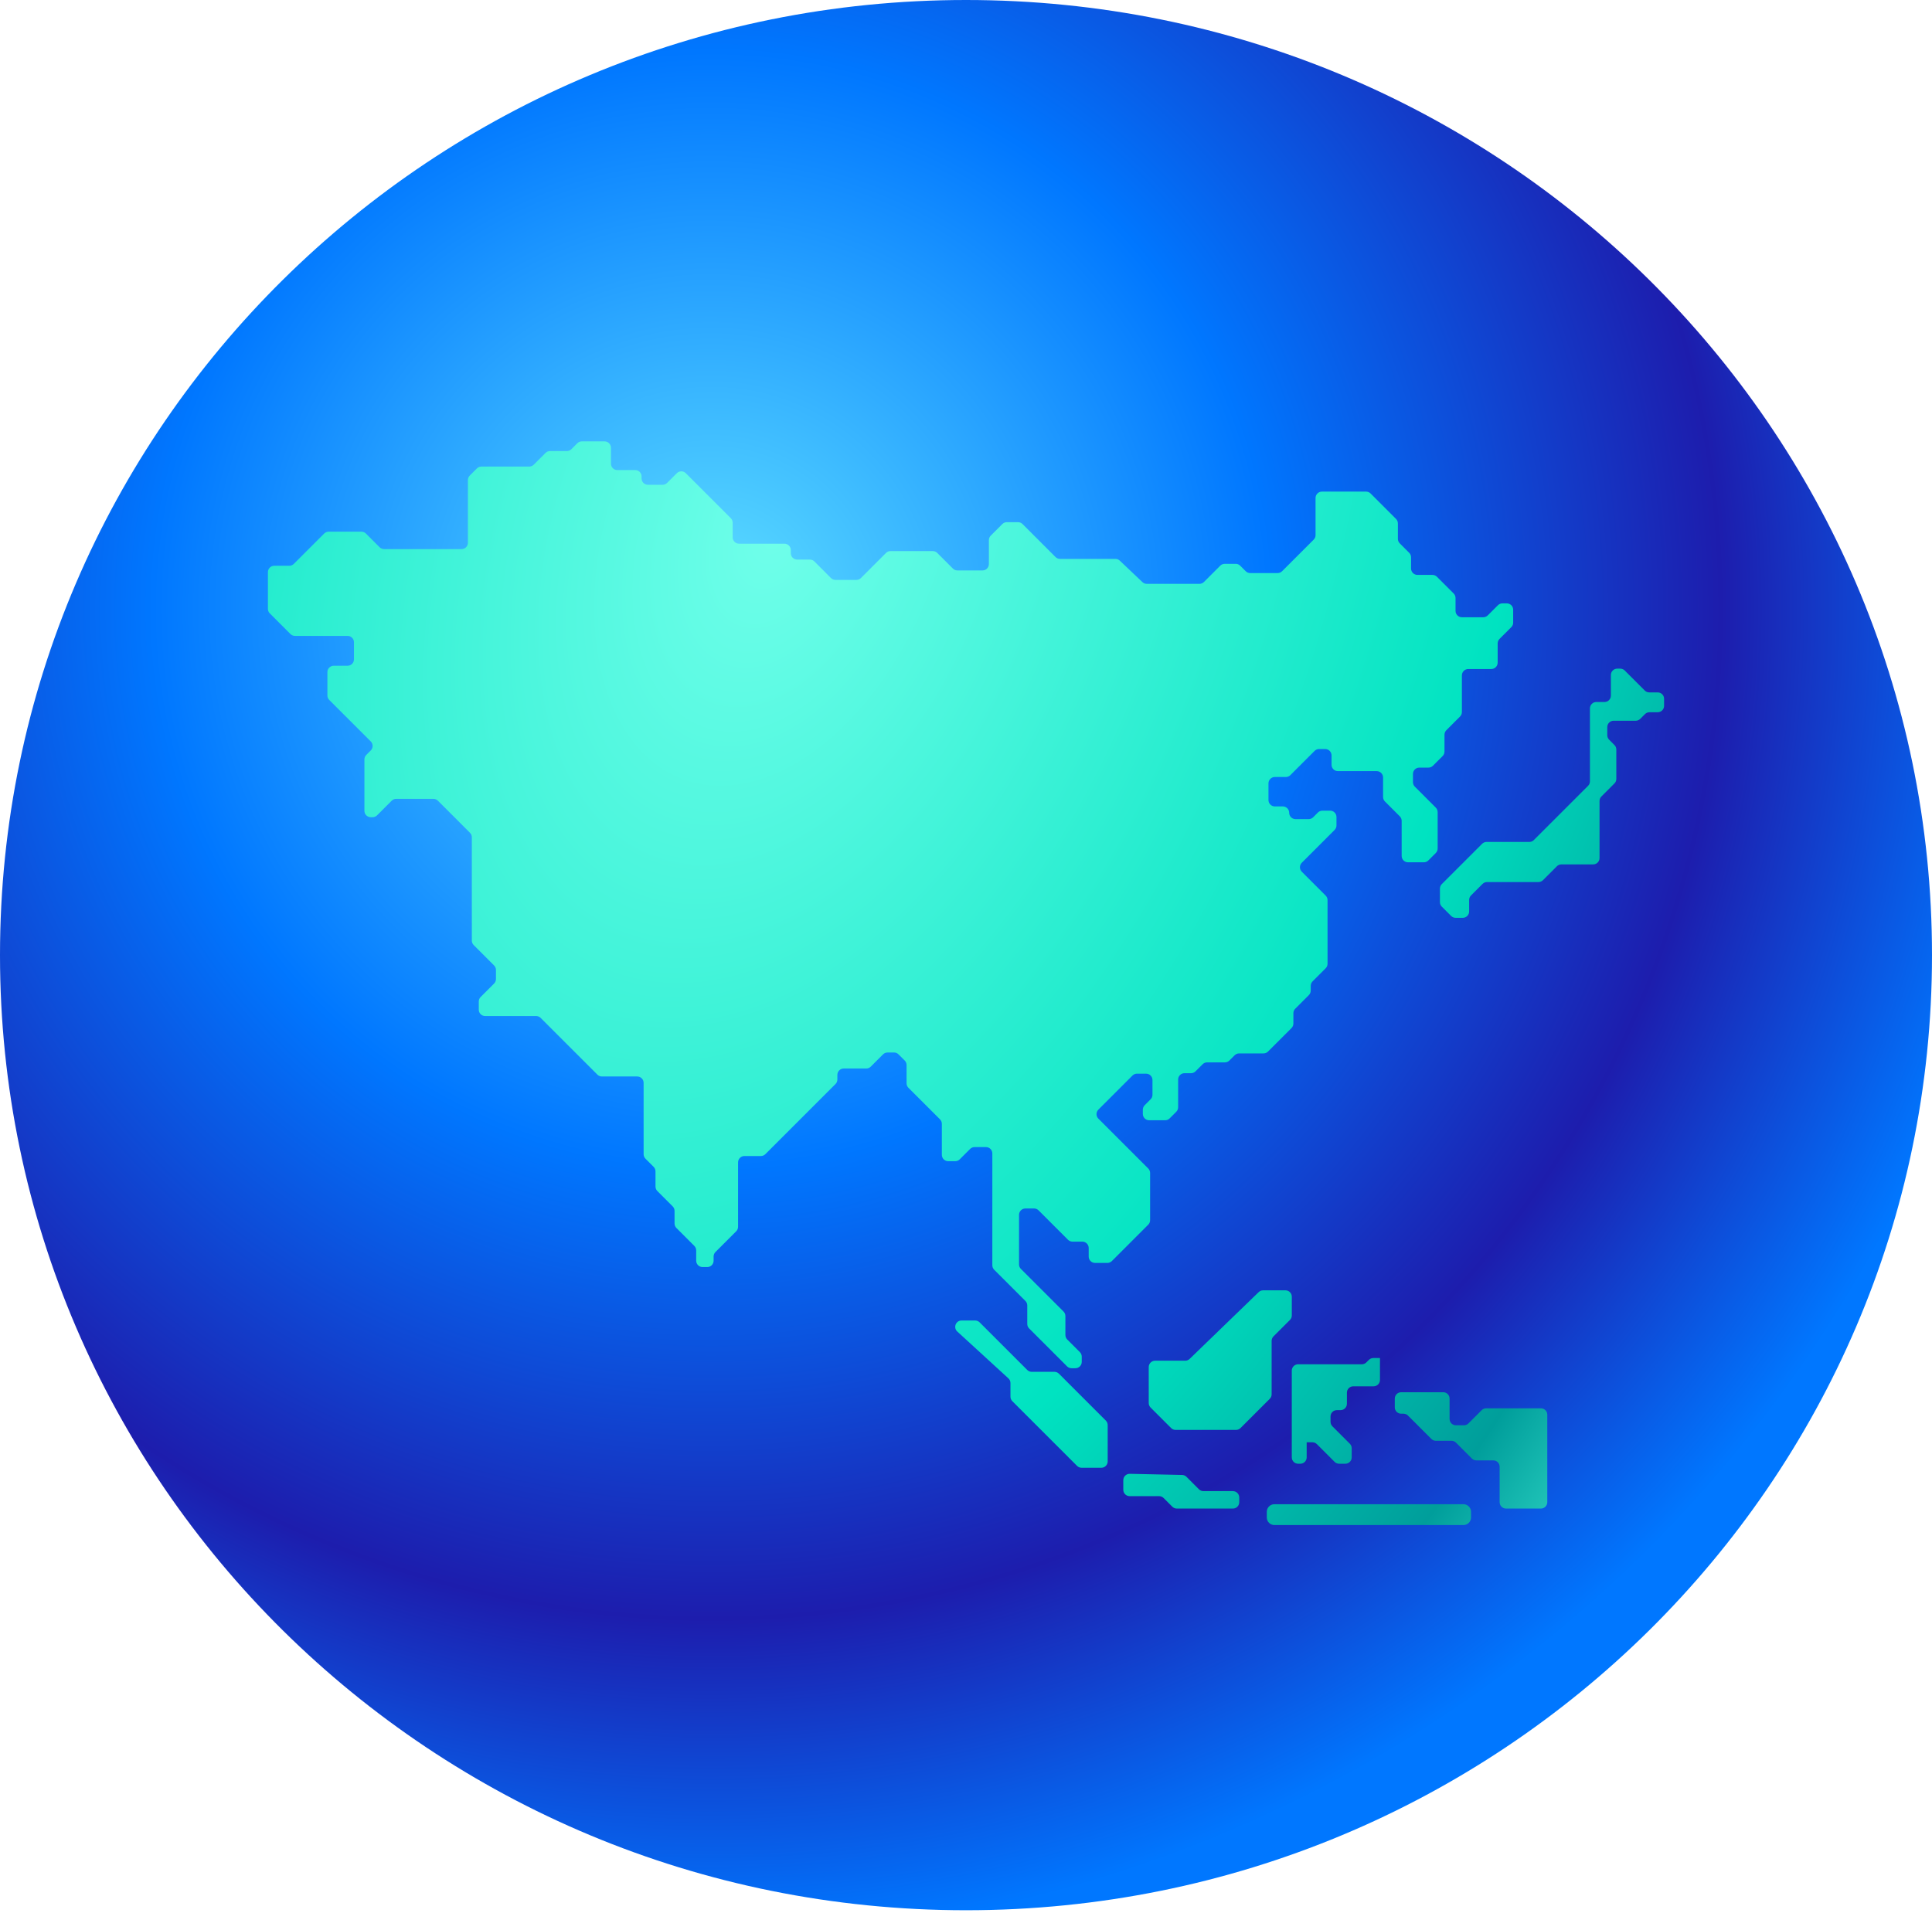 <svg width="512" height="507" viewBox="0 0 512 507" fill="none" xmlns="http://www.w3.org/2000/svg">
<g clip-path="url(#clip0_416_1896)">
<path d="M256 506.352C397.385 506.352 512 393.001 512 253.176C512 113.351 397.385 0 256 0C114.615 0 0 113.351 0 253.176C0 393.001 114.615 506.352 256 506.352Z" fill="url(#paint0_radial_416_1896)"/>
<path d="M319.064 154.263L323.378 149.949C323.535 149.793 323.72 149.669 323.925 149.585C324.129 149.5 324.348 149.457 324.57 149.457H327.477C327.924 149.457 328.351 149.634 328.668 149.949L330.13 151.412C330.287 151.568 330.473 151.692 330.677 151.776C330.882 151.861 331.101 151.904 331.322 151.904H338.579C339.027 151.904 339.453 151.727 339.771 151.412L348.145 143.037C348.301 142.881 348.425 142.695 348.51 142.491C348.594 142.286 348.638 142.067 348.637 141.846V131.997C348.637 131.55 348.815 131.122 349.131 130.806C349.446 130.49 349.875 130.313 350.321 130.313H362.025C362.472 130.313 362.899 130.49 363.216 130.805L369.962 137.551C370.119 137.708 370.242 137.893 370.327 138.098C370.411 138.302 370.455 138.521 370.455 138.743V142.835C370.455 143.282 370.631 143.709 370.947 144.026L373.453 146.533C373.61 146.689 373.734 146.875 373.818 147.08C373.903 147.284 373.946 147.503 373.946 147.724V150.706C373.946 151.635 374.7 152.39 375.63 152.39H379.609C380.057 152.39 380.483 152.567 380.8 152.882L385.24 157.322C385.396 157.479 385.52 157.664 385.605 157.869C385.689 158.073 385.733 158.292 385.733 158.513V161.932C385.733 162.862 386.487 163.616 387.416 163.616H393.079C393.527 163.616 393.953 163.439 394.271 163.124L396.963 160.432C397.119 160.275 397.305 160.152 397.51 160.067C397.714 159.983 397.933 159.939 398.154 159.939H399.327C399.773 159.939 400.202 160.117 400.517 160.433C400.833 160.748 401.01 161.177 401.01 161.623V165.042C401.01 165.487 400.834 165.916 400.518 166.233L397.389 169.362C397.233 169.519 397.109 169.705 397.024 169.909C396.94 170.114 396.897 170.333 396.897 170.554V175.656C396.897 176.103 396.719 176.531 396.404 176.847C396.088 177.163 395.66 177.34 395.213 177.34H389.102C388.881 177.34 388.662 177.384 388.458 177.468C388.254 177.553 388.068 177.677 387.912 177.833C387.755 177.99 387.631 178.175 387.547 178.38C387.462 178.584 387.418 178.803 387.418 179.024V188.741C387.418 189.187 387.242 189.615 386.926 189.933L383.298 193.56C383.142 193.717 383.018 193.903 382.934 194.107C382.849 194.311 382.806 194.531 382.806 194.752V199.219C382.806 199.665 382.629 200.093 382.314 200.411L379.745 202.979C379.589 203.135 379.403 203.259 379.199 203.344C378.994 203.428 378.775 203.472 378.554 203.471H376.133C375.686 203.471 375.258 203.649 374.942 203.964C374.626 204.28 374.449 204.709 374.449 205.155V207.327C374.449 207.775 374.626 208.201 374.941 208.518L380.502 214.079C380.658 214.236 380.782 214.422 380.867 214.626C380.951 214.831 380.995 215.05 380.994 215.271V224.913C380.994 225.361 380.817 225.787 380.502 226.105L378.526 228.081C378.37 228.237 378.184 228.361 377.979 228.445C377.775 228.53 377.556 228.573 377.335 228.573H373.138C372.691 228.573 372.263 228.396 371.947 228.08C371.632 227.764 371.454 227.336 371.454 226.889V217.579C371.454 217.132 371.277 216.705 370.962 216.388L367.021 212.447C366.865 212.29 366.741 212.104 366.656 211.9C366.572 211.695 366.528 211.476 366.529 211.255V206.091C366.529 205.644 366.351 205.216 366.035 204.9C365.72 204.584 365.291 204.407 364.845 204.407H354.556C354.335 204.407 354.116 204.363 353.912 204.279C353.708 204.194 353.522 204.07 353.366 203.914C353.209 203.757 353.085 203.572 353.001 203.368C352.916 203.163 352.873 202.944 352.873 202.723V200.229C352.873 199.783 352.695 199.355 352.379 199.039C352.064 198.723 351.635 198.546 351.189 198.546H349.58C349.132 198.546 348.706 198.723 348.388 199.038L341.953 205.473C341.797 205.629 341.611 205.753 341.407 205.837C341.202 205.922 340.983 205.965 340.762 205.965H337.842C337.395 205.965 336.967 206.142 336.651 206.458C336.335 206.774 336.158 207.202 336.158 207.649V212.076C336.158 213.005 336.913 213.76 337.842 213.76H339.963C340.409 213.76 340.837 213.937 341.153 214.253C341.469 214.569 341.646 214.997 341.646 215.443C341.646 216.373 342.401 217.127 343.33 217.127H346.811C347.258 217.127 347.685 216.95 348.002 216.635L349.26 215.375C349.416 215.219 349.602 215.095 349.807 215.011C350.011 214.926 350.23 214.883 350.451 214.883H352.497C352.944 214.883 353.372 215.06 353.688 215.376C354.004 215.692 354.181 216.12 354.181 216.567V218.8C354.181 219.246 354.004 219.674 353.689 219.992L344.991 228.69C344.675 229.006 344.498 229.434 344.498 229.881C344.498 230.327 344.675 230.755 344.991 231.071L351.321 237.401C351.477 237.558 351.601 237.744 351.686 237.948C351.77 238.152 351.813 238.371 351.813 238.593V255.469C351.813 255.915 351.636 256.343 351.321 256.661L347.849 260.133C347.693 260.289 347.569 260.475 347.484 260.679C347.4 260.884 347.356 261.103 347.356 261.324V262.58C347.356 263.027 347.18 263.453 346.864 263.771L343.251 267.384C343.095 267.54 342.971 267.726 342.887 267.931C342.802 268.135 342.759 268.354 342.759 268.575V271.312C342.759 271.76 342.582 272.186 342.267 272.503L336.028 278.742C335.872 278.898 335.686 279.022 335.481 279.107C335.277 279.191 335.058 279.235 334.837 279.234H328.383C327.935 279.234 327.509 279.411 327.191 279.727L325.804 281.114C325.647 281.271 325.461 281.395 325.257 281.479C325.052 281.564 324.833 281.607 324.612 281.607H319.9C319.452 281.607 319.026 281.784 318.708 282.099L316.824 283.983C316.668 284.14 316.482 284.263 316.277 284.348C316.073 284.432 315.854 284.476 315.633 284.476H313.9C313.453 284.476 313.025 284.653 312.709 284.969C312.393 285.285 312.216 285.713 312.216 286.159V293.508C312.216 293.956 312.039 294.382 311.724 294.7L309.965 296.458C309.809 296.615 309.623 296.739 309.418 296.823C309.214 296.908 308.995 296.951 308.774 296.951H304.545C304.098 296.951 303.67 296.773 303.354 296.458C303.039 296.142 302.861 295.713 302.861 295.267V294.156C302.861 293.709 303.038 293.283 303.354 292.965L304.924 291.394C305.081 291.238 305.205 291.052 305.289 290.847C305.374 290.643 305.417 290.424 305.417 290.203V286.285C305.417 285.839 305.239 285.41 304.924 285.095C304.608 284.779 304.179 284.601 303.733 284.601H301.312C300.864 284.601 300.438 284.778 300.12 285.094L291.079 294.135C290.763 294.451 290.586 294.879 290.586 295.326C290.586 295.772 290.763 296.2 291.079 296.516L304.298 309.735C304.454 309.891 304.578 310.077 304.662 310.282C304.747 310.486 304.79 310.705 304.79 310.926V323.438C304.79 323.885 304.613 324.312 304.298 324.629L294.653 334.276C294.497 334.432 294.311 334.556 294.106 334.641C293.902 334.725 293.683 334.769 293.462 334.768H290.198C289.752 334.768 289.324 334.591 289.008 334.275C288.692 333.959 288.515 333.531 288.515 333.084V330.808C288.515 330.362 288.337 329.933 288.021 329.618C287.706 329.302 287.277 329.124 286.831 329.124H284.224C283.777 329.124 283.349 328.947 283.033 328.632L275.227 320.827C275.071 320.67 274.885 320.547 274.681 320.462C274.476 320.378 274.257 320.334 274.036 320.334H271.74C271.294 320.334 270.866 320.512 270.55 320.828C270.234 321.143 270.057 321.572 270.057 322.018V335.165C270.057 335.612 270.234 336.039 270.549 336.356L281.848 347.655C282.004 347.811 282.128 347.997 282.212 348.202C282.297 348.406 282.34 348.625 282.34 348.846V353.874C282.34 354.322 282.517 354.748 282.832 355.066L286.181 358.414C286.337 358.571 286.461 358.756 286.545 358.961C286.63 359.165 286.673 359.384 286.673 359.606V360.997C286.673 361.444 286.496 361.872 286.18 362.188C285.864 362.504 285.436 362.681 284.989 362.681H283.973C283.526 362.681 283.098 362.504 282.781 362.189L272.729 352.137C272.573 351.981 272.449 351.795 272.365 351.59C272.28 351.386 272.237 351.167 272.237 350.946V346.041C272.237 345.594 272.06 345.167 271.745 344.85L263.471 336.576C263.314 336.419 263.19 336.233 263.106 336.029C263.021 335.825 262.978 335.605 262.978 335.384V305.745C262.978 305.298 262.801 304.87 262.485 304.554C262.169 304.238 261.741 304.061 261.294 304.061H258.281C257.833 304.061 257.407 304.238 257.089 304.553L254.333 307.309C254.177 307.466 253.991 307.59 253.786 307.674C253.582 307.759 253.363 307.802 253.142 307.802H251.283C250.837 307.802 250.408 307.624 250.093 307.309C249.777 306.993 249.599 306.564 249.599 306.118V297.899C249.599 297.452 249.422 297.025 249.107 296.708L240.739 288.34C240.583 288.183 240.459 287.998 240.374 287.793C240.29 287.589 240.247 287.37 240.247 287.148V282.308C240.247 281.86 240.07 281.434 239.754 281.116L238.122 279.484C237.965 279.328 237.779 279.204 237.575 279.119C237.371 279.035 237.151 278.991 236.93 278.991H235.208C234.761 278.991 234.334 279.168 234.017 279.484L230.762 282.738C230.605 282.895 230.42 283.019 230.215 283.103C230.011 283.188 229.792 283.231 229.571 283.231H223.596C223.15 283.231 222.721 283.408 222.406 283.724C222.09 284.04 221.912 284.468 221.912 284.915V286.151C221.912 286.598 221.735 287.025 221.42 287.342L202.826 305.937C202.669 306.093 202.483 306.217 202.279 306.301C202.074 306.386 201.855 306.429 201.634 306.429H197.28C196.833 306.429 196.405 306.606 196.089 306.922C195.773 307.238 195.596 307.666 195.596 308.113V325.188C195.596 325.635 195.419 326.062 195.103 326.379L189.604 331.878C189.448 332.035 189.324 332.22 189.24 332.425C189.155 332.629 189.112 332.848 189.112 333.07V334.18C189.112 334.627 188.935 335.055 188.619 335.371C188.303 335.686 187.875 335.864 187.428 335.864H186.181C185.735 335.864 185.307 335.686 184.991 335.371C184.675 335.055 184.498 334.627 184.498 334.18V331.448C184.497 331.001 184.32 330.573 184.005 330.256L179.254 325.505C179.098 325.349 178.974 325.163 178.89 324.958C178.805 324.754 178.762 324.535 178.762 324.314V320.97C178.762 320.522 178.585 320.096 178.27 319.778L174.205 315.714C174.049 315.557 173.925 315.371 173.84 315.167C173.756 314.962 173.712 314.743 173.713 314.522V310.492C173.713 310.044 173.536 309.618 173.22 309.3L171.057 307.137C170.901 306.98 170.777 306.794 170.692 306.59C170.608 306.386 170.564 306.166 170.565 305.945V287.031C170.565 286.585 170.387 286.156 170.071 285.84C169.756 285.525 169.327 285.347 168.881 285.347H159.507C159.06 285.347 158.632 285.17 158.315 284.855L143.276 269.816C143.12 269.659 142.934 269.535 142.729 269.451C142.525 269.367 142.306 269.323 142.085 269.323H128.565C128.344 269.323 128.125 269.28 127.921 269.195C127.716 269.111 127.531 268.987 127.374 268.83C127.218 268.674 127.094 268.488 127.009 268.284C126.925 268.08 126.881 267.861 126.881 267.64V265.468C126.881 265.02 127.058 264.594 127.374 264.276L130.94 260.71C131.096 260.554 131.22 260.368 131.304 260.164C131.389 259.959 131.432 259.74 131.432 259.519V257.11C131.431 256.664 131.254 256.236 130.94 255.919L125.534 250.514C125.378 250.357 125.254 250.171 125.17 249.967C125.085 249.762 125.042 249.543 125.042 249.322V221.94C125.041 221.493 124.864 221.065 124.55 220.749L116.041 212.24C115.884 212.084 115.699 211.96 115.494 211.875C115.29 211.791 115.071 211.747 114.849 211.748H105.005C104.558 211.748 104.13 211.925 103.813 212.24L99.927 216.125C99.771 216.282 99.585 216.406 99.381 216.49C99.176 216.575 98.957 216.618 98.736 216.618H98.257C97.81 216.618 97.382 216.44 97.066 216.125C96.75 215.809 96.573 215.381 96.573 214.934V201.306C96.573 200.858 96.75 200.432 97.065 200.114L98.259 198.921C98.574 198.605 98.751 198.177 98.751 197.73C98.751 197.284 98.574 196.856 98.259 196.54L87.258 185.54C87.102 185.383 86.978 185.197 86.894 184.993C86.809 184.789 86.766 184.569 86.766 184.348V178.152C86.766 177.706 86.943 177.277 87.259 176.962C87.575 176.646 88.003 176.468 88.45 176.468H92.118C92.565 176.468 92.993 176.291 93.309 175.975C93.624 175.66 93.802 175.231 93.802 174.785V170.243C93.802 169.796 93.624 169.368 93.309 169.052C92.993 168.736 92.565 168.559 92.118 168.559H78.168C77.721 168.558 77.293 168.381 76.977 168.066L71.492 162.582C71.336 162.426 71.212 162.24 71.128 162.036C71.043 161.831 71 161.612 71 161.391V151.652C71 151.206 71.177 150.778 71.493 150.462C71.809 150.146 72.237 149.969 72.684 149.969H76.672C77.119 149.969 77.546 149.792 77.863 149.476L85.916 141.424C86.072 141.268 86.258 141.144 86.462 141.059C86.667 140.975 86.886 140.931 87.107 140.931H95.778C96.223 140.931 96.651 141.108 96.969 141.424L100.605 145.06C100.762 145.216 100.948 145.34 101.152 145.425C101.356 145.509 101.576 145.553 101.797 145.552H122.32C122.541 145.552 122.76 145.509 122.964 145.424C123.169 145.34 123.354 145.216 123.511 145.059C123.667 144.903 123.791 144.717 123.876 144.513C123.96 144.309 124.004 144.09 124.004 143.869V127.248C124.004 126.8 124.181 126.374 124.496 126.056L126.387 124.166C126.543 124.009 126.729 123.886 126.934 123.801C127.138 123.717 127.357 123.673 127.578 123.673H140.256C140.701 123.673 141.13 123.497 141.447 123.181L144.57 120.059C144.726 119.902 144.912 119.778 145.117 119.694C145.321 119.609 145.54 119.566 145.761 119.566H150.22C150.666 119.566 151.094 119.389 151.412 119.074L152.993 117.492C153.15 117.336 153.336 117.212 153.54 117.128C153.744 117.043 153.963 117 154.185 117H160.227C160.674 117 161.102 117.177 161.418 117.493C161.734 117.809 161.911 118.237 161.911 118.684V122.917C161.911 123.846 162.666 124.601 163.595 124.601H168.341C168.563 124.601 168.782 124.644 168.986 124.729C169.19 124.813 169.376 124.937 169.532 125.094C169.688 125.25 169.813 125.436 169.897 125.64C169.982 125.844 170.025 126.063 170.025 126.284V126.819C170.025 127.749 170.78 128.503 171.709 128.503H175.595C176.042 128.503 176.469 128.326 176.786 128.011L179.365 125.432C179.681 125.116 180.109 124.939 180.556 124.939C181.002 124.939 181.43 125.116 181.746 125.432L193.671 137.357C193.827 137.514 193.951 137.699 194.036 137.904C194.12 138.108 194.164 138.327 194.164 138.549V142.434C194.164 143.363 194.918 144.118 195.847 144.118H207.888C208.334 144.118 208.763 144.295 209.078 144.611C209.394 144.927 209.571 145.355 209.571 145.802V146.646C209.571 147.575 210.326 148.33 211.255 148.33H214.627C215.075 148.33 215.501 148.506 215.819 148.822L220.224 153.228C220.381 153.384 220.567 153.508 220.771 153.592C220.975 153.677 221.195 153.72 221.416 153.72H226.953C227.401 153.72 227.827 153.543 228.145 153.228L234.805 146.567C234.962 146.411 235.148 146.287 235.352 146.202C235.556 146.118 235.776 146.074 235.997 146.075H247.189C247.636 146.075 248.063 146.251 248.38 146.567L252.528 150.715C252.684 150.871 252.87 150.995 253.075 151.079C253.279 151.164 253.498 151.207 253.719 151.207H260.38C260.827 151.207 261.255 151.03 261.571 150.714C261.886 150.398 262.064 149.97 262.064 149.523V143.172C262.064 142.726 262.241 142.298 262.556 141.98L265.628 138.909C265.784 138.752 265.97 138.629 266.174 138.544C266.379 138.46 266.598 138.416 266.819 138.416H269.79C270.238 138.416 270.664 138.593 270.982 138.909L279.727 147.654C279.883 147.81 280.069 147.934 280.274 148.019C280.478 148.103 280.697 148.147 280.918 148.146H295.597C296.028 148.146 296.443 148.313 296.757 148.609L302.755 154.302C303.068 154.599 303.483 154.764 303.914 154.764H317.888C318.33 154.755 318.751 154.575 319.064 154.263ZM439.316 183.536H437.074C436.627 183.536 436.199 183.359 435.882 183.044L430.571 177.732C430.414 177.576 430.229 177.452 430.024 177.368C429.82 177.283 429.601 177.24 429.38 177.24H428.582C428.136 177.24 427.708 177.417 427.392 177.733C427.076 178.049 426.899 178.477 426.899 178.924V184.397C426.899 184.844 426.721 185.272 426.405 185.588C426.09 185.904 425.661 186.081 425.215 186.081H423.034C422.588 186.081 422.159 186.259 421.844 186.574C421.528 186.89 421.35 187.318 421.35 187.765V207.11C421.35 207.555 421.174 207.984 420.858 208.301L406.475 222.684C406.319 222.84 406.133 222.964 405.929 223.049C405.724 223.133 405.505 223.176 405.284 223.176H393.966C393.52 223.177 393.091 223.354 392.775 223.669L382.09 234.353C381.934 234.51 381.81 234.696 381.725 234.9C381.641 235.104 381.597 235.324 381.598 235.545V239.13C381.598 239.575 381.774 240.004 382.09 240.321L384.564 242.796C384.721 242.952 384.907 243.076 385.111 243.161C385.316 243.245 385.535 243.288 385.756 243.288H387.655C388.102 243.288 388.53 243.111 388.846 242.795C389.161 242.479 389.339 242.051 389.339 241.604V238.55C389.339 238.102 389.516 237.676 389.831 237.359L392.89 234.3C393.046 234.144 393.232 234.02 393.437 233.935C393.641 233.851 393.86 233.807 394.081 233.808H407.709C408.155 233.808 408.583 233.631 408.901 233.315L412.595 229.622C412.751 229.465 412.937 229.341 413.141 229.257C413.346 229.172 413.565 229.129 413.786 229.129H422.209C422.656 229.129 423.084 228.952 423.4 228.636C423.716 228.32 423.893 227.892 423.893 227.445V212.319C423.893 211.873 424.07 211.445 424.386 211.127L427.849 207.664C428.005 207.507 428.129 207.321 428.214 207.117C428.298 206.913 428.342 206.694 428.342 206.472V198.68C428.342 198.232 428.165 197.806 427.849 197.488L426.438 196.077C426.282 195.921 426.158 195.735 426.073 195.531C425.989 195.326 425.946 195.107 425.946 194.886V192.731C425.946 192.285 426.123 191.856 426.439 191.54C426.755 191.225 427.183 191.047 427.63 191.047H433.482C433.93 191.047 434.356 190.87 434.674 190.555L435.942 189.287C436.099 189.13 436.284 189.007 436.489 188.922C436.693 188.838 436.912 188.794 437.134 188.794H439.316C439.763 188.794 440.191 188.617 440.507 188.301C440.823 187.985 441 187.557 441 187.111V185.22C441 184.773 440.823 184.345 440.507 184.029C440.191 183.714 439.763 183.536 439.316 183.536Z" fill="url(#paint1_radial_416_1896)"/>
<path d="M254.828 350.029H258.421C258.867 350.029 259.295 350.206 259.613 350.522L272.231 363.14C272.387 363.296 272.573 363.42 272.777 363.504C272.982 363.589 273.201 363.632 273.422 363.632H279.431C279.878 363.632 280.304 363.809 280.622 364.124L293.057 376.559C293.213 376.715 293.337 376.901 293.421 377.106C293.506 377.31 293.549 377.529 293.549 377.75V387.38C293.549 387.827 293.372 388.255 293.056 388.571C292.74 388.886 292.312 389.064 291.865 389.064H286.626C286.18 389.064 285.751 388.887 285.435 388.572L268.275 371.412C268.118 371.255 267.995 371.069 267.91 370.865C267.826 370.66 267.782 370.441 267.782 370.22V366.603C267.783 366.37 267.734 366.139 267.64 365.925C267.546 365.712 267.409 365.52 267.237 365.363L253.692 352.954C252.558 351.918 253.291 350.029 254.828 350.029ZM304.426 362.374V371.908C304.426 372.356 304.603 372.782 304.918 373.1L310.359 378.541C310.516 378.697 310.702 378.821 310.906 378.906C311.111 378.99 311.33 379.034 311.551 379.033H327.558C328.003 379.033 328.432 378.857 328.749 378.541L336.503 370.787C336.66 370.63 336.784 370.445 336.868 370.24C336.953 370.036 336.996 369.817 336.996 369.596V355.43C336.996 354.983 337.173 354.556 337.488 354.239L341.851 349.876C342.007 349.719 342.131 349.533 342.216 349.329C342.3 349.125 342.344 348.905 342.343 348.684V343.716C342.343 343.269 342.166 342.841 341.85 342.525C341.534 342.21 341.106 342.032 340.66 342.032H334.734C334.298 342.032 333.878 342.202 333.564 342.505L315.262 360.213C314.948 360.517 314.528 360.687 314.092 360.686H306.109C305.663 360.688 305.235 360.866 304.919 361.183C304.604 361.499 304.426 361.928 304.426 362.374ZM297.684 392.353V394.906C297.684 395.835 298.438 396.59 299.368 396.59H307.177C307.625 396.59 308.051 396.767 308.369 397.082L310.675 399.388C310.831 399.545 311.017 399.669 311.222 399.753C311.426 399.838 311.645 399.881 311.866 399.881H326.731C327.177 399.881 327.606 399.703 327.921 399.388C328.237 399.072 328.415 398.643 328.415 398.197V396.939C328.415 396.493 328.237 396.065 327.921 395.749C327.606 395.433 327.177 395.256 326.731 395.256H318.921C318.475 395.256 318.046 395.079 317.73 394.763L314.428 391.462C314.122 391.155 313.709 390.978 313.275 390.969L299.406 390.669C299.182 390.664 298.959 390.703 298.75 390.786C298.541 390.868 298.351 390.991 298.191 391.148C298.03 391.305 297.903 391.492 297.816 391.699C297.729 391.906 297.684 392.128 297.684 392.353ZM369.632 370.734V373.048C369.632 373.978 370.386 374.732 371.316 374.732H371.934C372.381 374.732 372.808 374.909 373.125 375.225L379.321 381.421C379.478 381.577 379.664 381.701 379.868 381.785C380.072 381.87 380.292 381.913 380.513 381.913H384.663C385.11 381.913 385.536 382.09 385.854 382.405L390.068 386.619C390.224 386.775 390.41 386.899 390.615 386.984C390.819 387.068 391.038 387.112 391.259 387.111H395.735C396.182 387.111 396.61 387.289 396.926 387.605C397.242 387.92 397.419 388.349 397.419 388.795V398.195C397.419 399.124 398.174 399.879 399.103 399.879H408.364C408.81 399.879 409.239 399.701 409.554 399.385C409.87 399.07 410.048 398.641 410.048 398.195V374.992C410.048 374.546 409.87 374.117 409.554 373.802C409.239 373.486 408.81 373.308 408.364 373.308H393.853C393.407 373.309 392.978 373.486 392.662 373.801L389.149 377.313C388.993 377.47 388.807 377.594 388.602 377.678C388.398 377.763 388.179 377.806 387.958 377.806H385.839C385.393 377.806 384.964 377.628 384.648 377.313C384.333 376.997 384.155 376.569 384.155 376.122V370.727C384.155 370.281 383.978 369.852 383.662 369.537C383.346 369.221 382.918 369.044 382.471 369.044H371.316C370.869 369.046 370.441 369.226 370.126 369.542C369.811 369.859 369.633 370.287 369.632 370.734ZM362.095 361.138L362.767 360.467C362.923 360.31 363.109 360.186 363.313 360.102C363.518 360.018 363.737 359.974 363.958 359.974H365.708V365.789C365.708 366.235 365.531 366.664 365.215 366.98C364.899 367.295 364.471 367.473 364.024 367.473H358.63C358.183 367.473 357.755 367.65 357.439 367.966C357.123 368.282 356.946 368.71 356.946 369.156V372.104C356.946 372.551 356.768 372.979 356.453 373.295C356.137 373.611 355.709 373.788 355.262 373.788H354.288C353.841 373.788 353.413 373.965 353.097 374.281C352.781 374.597 352.604 375.025 352.604 375.472V376.879C352.604 377.326 352.781 377.752 353.096 378.07L357.726 382.699C357.882 382.856 358.006 383.042 358.091 383.246C358.175 383.451 358.218 383.67 358.218 383.891V386.312C358.218 386.759 358.041 387.187 357.725 387.503C357.409 387.819 356.981 387.996 356.534 387.996H354.878C354.432 387.996 354.003 387.819 353.687 387.504L348.989 382.806C348.833 382.65 348.647 382.526 348.442 382.441C348.238 382.357 348.019 382.313 347.798 382.314H346.284V386.312C346.284 386.759 346.107 387.187 345.791 387.503C345.475 387.819 345.047 387.996 344.601 387.996H344.021C343.574 387.996 343.146 387.819 342.83 387.503C342.514 387.187 342.337 386.759 342.337 386.312V363.316C342.337 362.87 342.514 362.442 342.83 362.126C343.146 361.81 343.574 361.633 344.021 361.633H360.899C361.348 361.632 361.778 361.454 362.095 361.138ZM387.826 404.252H337.725C337.191 404.252 336.679 404.04 336.302 403.663C335.925 403.286 335.713 402.774 335.713 402.24V400.74C335.713 399.629 336.614 398.728 337.725 398.728H387.826C388.936 398.728 389.838 399.629 389.838 400.74V402.24C389.838 402.505 389.786 402.766 389.685 403.011C389.584 403.255 389.436 403.477 389.249 403.664C389.062 403.85 388.84 403.999 388.596 404.1C388.352 404.201 388.09 404.253 387.826 404.252Z" fill="url(#paint2_radial_416_1896)"/>
</g>
<defs>
<radialGradient id="paint0_radial_416_1896" cx="0" cy="0" r="1" gradientUnits="userSpaceOnUse" gradientTransform="translate(188.585 160.665) rotate(5.147) scale(356.345 352.411)">
<stop stop-color="#5EDFFF"/>
<stop offset="0.42" stop-color="#0077FF"/>
<stop offset="0.76" stop-color="#1D1DAD"/>
<stop offset="1" stop-color="#0077FF"/>
</radialGradient>
<radialGradient id="paint1_radial_416_1896" cx="0" cy="0" r="1" gradientUnits="userSpaceOnUse" gradientTransform="translate(204.558 141.237) rotate(20.527) scale(340.487 544.543)">
<stop stop-color="#70FFEA"/>
<stop offset="0.559" stop-color="#00E3C1"/>
<stop offset="0.82" stop-color="#009E9B"/>
<stop offset="1" stop-color="#52FFE5"/>
</radialGradient>
<radialGradient id="paint2_radial_416_1896" cx="0" cy="0" r="1" gradientUnits="userSpaceOnUse" gradientTransform="translate(204.558 141.237) rotate(20.527) scale(340.487 544.543)">
<stop stop-color="#70FFEA"/>
<stop offset="0.559" stop-color="#00E3C1"/>
<stop offset="0.82" stop-color="#009E9B"/>
<stop offset="1" stop-color="#52FFE5"/>
</radialGradient>
<clipPath id="clip0_416_1896">
<rect width="512" height="506.352" fill="white"/>
</clipPath>
</defs>
</svg>
